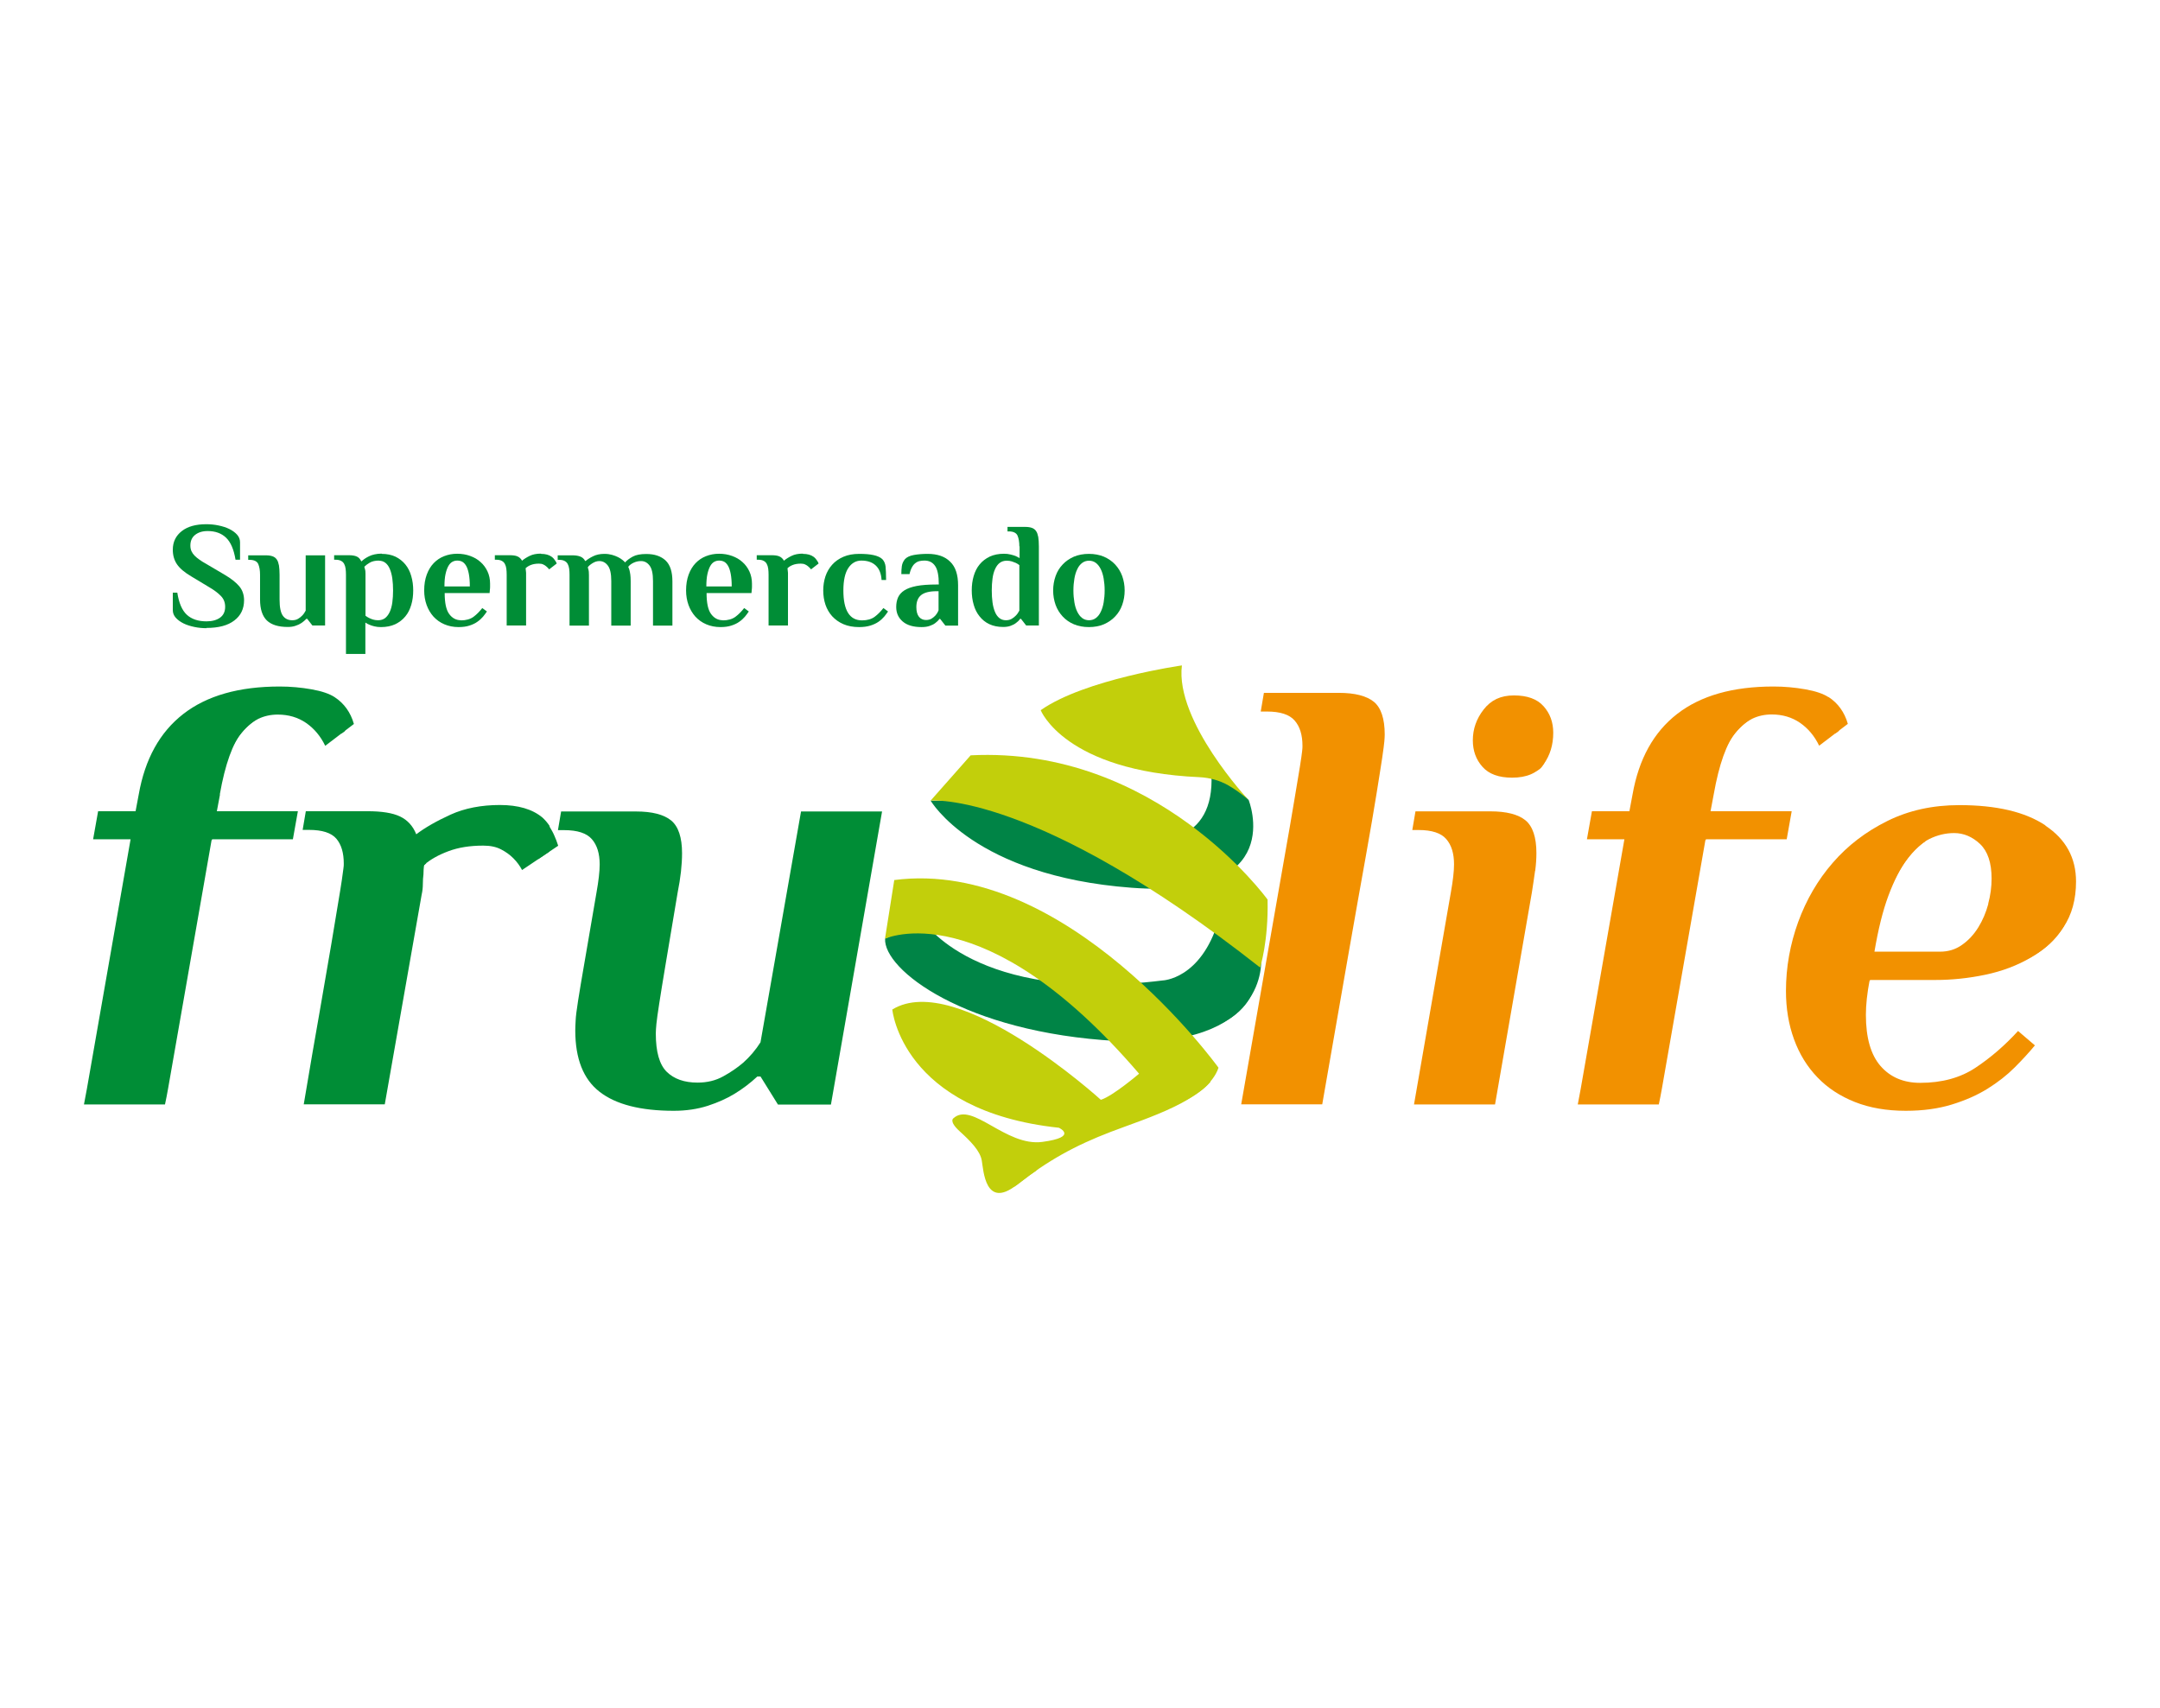 <?xml version="1.0" encoding="UTF-8"?><svg id="a" xmlns="http://www.w3.org/2000/svg" xmlns:xlink="http://www.w3.org/1999/xlink" viewBox="0 0 177 140"><defs><style>.h,.i{fill:#008d36;}.j,.k{fill:#008446;}.l,.m{fill:#f29100;}.n,.o{fill:#c2cf0b;}.k,.i,.o,.m{stroke:#fff;stroke-linecap:round;stroke-linejoin:round;stroke-width:2.78px;}.p{filter:url(#d);}.q{filter:url(#f);}.r{filter:url(#b);}</style><filter id="b" filterUnits="userSpaceOnUse"><feOffset dx="1" dy="1"/><feGaussianBlur result="c" stdDeviation="2"/><feFlood flood-color="#1d1d1b" flood-opacity=".75"/><feComposite in2="c" operator="in"/><feComposite in="SourceGraphic"/></filter><filter id="d" filterUnits="userSpaceOnUse"><feOffset dx=".72" dy=".72"/><feGaussianBlur result="e" stdDeviation=".36"/><feFlood flood-color="#1d1d1b" flood-opacity=".75"/><feComposite in2="e" operator="in"/><feComposite in="SourceGraphic"/></filter><filter id="f" filterUnits="userSpaceOnUse"><feOffset dx=".72" dy=".72"/><feGaussianBlur result="g" stdDeviation=".36"/><feFlood flood-color="#1d1d1b" flood-opacity=".75"/><feComposite in2="g" operator="in"/><feComposite in="SourceGraphic"/></filter></defs><g><path class="h" d="M16.93,51.48c-.33,0-.67-.03-1-.1-.33-.07-.63-.16-.89-.29-.26-.13-.47-.28-.64-.47-.16-.18-.24-.39-.24-.62v-1.43h.37c.13,.85,.39,1.45,.78,1.81,.39,.36,.93,.54,1.61,.54,.46,0,.83-.1,1.11-.3,.28-.2,.42-.5,.42-.89,0-.35-.11-.64-.34-.88s-.53-.47-.92-.7l-1.51-.91c-.56-.33-.95-.66-1.18-1s-.34-.74-.34-1.19c0-.64,.25-1.15,.74-1.53,.49-.38,1.16-.56,2-.56,.33,0,.67,.03,1,.1,.33,.07,.63,.16,.89,.29,.26,.13,.47,.28,.64,.47,.16,.18,.24,.39,.24,.62v1.43h-.37c-.14-.85-.4-1.45-.78-1.81-.38-.36-.88-.54-1.5-.54-.44,0-.78,.11-1.04,.32-.26,.21-.38,.5-.38,.87,0,.17,.03,.32,.09,.46,.06,.13,.15,.26,.26,.37,.11,.11,.24,.22,.4,.33,.15,.11,.33,.22,.53,.33l1.51,.89c.56,.33,.96,.65,1.22,.96,.26,.31,.39,.7,.39,1.14,0,.7-.27,1.26-.8,1.66-.53,.41-1.29,.61-2.28,.61Z"/><path class="h" d="M21.31,47.11c0-.37-.05-.66-.15-.89-.1-.22-.34-.34-.7-.34h-.12v-.37h1.47c.21,0,.39,.03,.53,.08,.14,.05,.26,.14,.34,.26,.09,.12,.14,.29,.18,.49,.03,.2,.05,.46,.05,.76v2.04c0,.63,.09,1.07,.27,1.32,.18,.25,.44,.37,.77,.37,.19,0,.35-.04,.48-.12,.13-.08,.25-.17,.34-.27,.11-.11,.2-.25,.28-.4v-4.53h1.59v5.75h-1.04l-.43-.55h-.06c-.12,.13-.26,.24-.4,.34-.13,.09-.29,.17-.48,.23-.19,.07-.4,.1-.65,.1-.77,0-1.34-.18-1.71-.53-.37-.36-.56-.93-.56-1.72v-2.03Z"/><path class="h" d="M31.29,45.39c.42,0,.8,.08,1.12,.23,.32,.16,.59,.37,.81,.64,.22,.27,.38,.59,.48,.95,.11,.37,.16,.76,.16,1.18s-.05,.81-.16,1.18c-.11,.37-.27,.69-.49,.95-.22,.27-.5,.48-.83,.64-.33,.15-.72,.23-1.16,.23-.2,0-.38-.02-.54-.06-.16-.04-.29-.08-.4-.13-.13-.05-.24-.11-.34-.18v2.57h-1.59v-6.49c0-.18-.01-.34-.03-.5-.02-.15-.06-.28-.12-.39-.06-.11-.14-.19-.26-.25-.11-.06-.26-.09-.44-.09h-.12v-.37h1.21c.28,0,.5,.04,.65,.11,.16,.07,.28,.21,.37,.4,.07-.07,.16-.13,.26-.21,.1-.07,.22-.14,.36-.21,.13-.07,.29-.12,.47-.16,.18-.04,.37-.06,.58-.06Zm-.24,.55c-.31,0-.56,.06-.75,.17-.19,.11-.33,.22-.44,.33,0,.06,.02,.11,.04,.17,.02,.06,.03,.12,.04,.18,0,.07,.01,.14,.01,.23v3.44c.09,.07,.19,.13,.29,.18,.09,.05,.2,.09,.32,.13,.13,.04,.27,.06,.42,.06,.23,0,.42-.06,.58-.18,.15-.12,.28-.29,.38-.51,.1-.22,.17-.48,.21-.78,.04-.3,.06-.62,.06-.97s-.02-.68-.06-.97c-.04-.3-.11-.56-.2-.78s-.21-.39-.36-.51c-.15-.12-.33-.18-.54-.18Z"/><path class="h" d="M37.77,50.84c.42,0,.77-.1,1.03-.29,.27-.2,.5-.44,.72-.72l.38,.28c-.09,.14-.2,.28-.32,.43-.13,.15-.28,.29-.47,.42-.18,.13-.4,.23-.65,.31-.25,.08-.54,.12-.88,.12-.43,0-.82-.08-1.17-.23-.35-.15-.64-.36-.89-.63-.24-.27-.43-.59-.56-.95-.13-.36-.2-.76-.2-1.19,0-.49,.07-.92,.21-1.3,.14-.38,.33-.69,.57-.94,.24-.25,.52-.44,.85-.57,.33-.13,.68-.2,1.07-.2s.74,.06,1.07,.18c.33,.12,.61,.28,.85,.5,.24,.21,.43,.47,.57,.77,.14,.3,.21,.64,.21,1,0,.09,0,.18,0,.28,0,.09-.01,.18-.02,.25,0,.09-.02,.17-.02,.24h-3.68c0,.81,.12,1.38,.37,1.72,.25,.34,.57,.51,.97,.51Zm.73-2.78c0-.41-.03-.75-.08-1.02-.05-.27-.12-.49-.21-.65-.09-.16-.2-.28-.32-.35-.13-.07-.27-.1-.42-.1-.14,0-.27,.03-.4,.1-.13,.07-.24,.19-.33,.35-.09,.16-.17,.38-.23,.65-.06,.27-.09,.61-.09,1.02h2.08Z"/><path class="h" d="M44.34,45.39c.36,0,.65,.08,.87,.24,.07,.05,.13,.11,.18,.17,.05,.07,.09,.13,.13,.18,.04,.06,.07,.12,.1,.2l-.62,.48c-.06-.08-.13-.16-.22-.23-.07-.07-.16-.12-.26-.17-.1-.05-.22-.07-.36-.07-.26,0-.48,.04-.66,.11-.18,.07-.32,.16-.43,.27,0,.06,.02,.12,.02,.18,0,.06,.01,.12,.02,.19,0,.07,0,.14,0,.21v4.11h-1.59v-4.16c0-.18-.01-.34-.03-.5-.02-.15-.06-.28-.12-.39-.06-.11-.14-.19-.26-.25-.11-.06-.26-.09-.44-.09h-.12v-.37h1.21c.28,0,.5,.03,.65,.1,.16,.07,.28,.19,.37,.35,.15-.13,.35-.26,.61-.39,.26-.13,.57-.19,.94-.19Z"/><path class="h" d="M47.98,45.98c.15-.13,.35-.26,.61-.39,.26-.13,.57-.2,.94-.2,.23,0,.44,.03,.62,.08,.19,.05,.35,.12,.5,.19,.14,.07,.26,.15,.36,.23,.09,.08,.17,.14,.21,.2,.16-.18,.38-.34,.64-.48,.26-.14,.63-.21,1.1-.21,.68,0,1.2,.18,1.58,.53,.38,.36,.56,.93,.56,1.72v3.62h-1.59v-3.65c0-.6-.09-1.02-.28-1.27-.19-.25-.42-.37-.7-.37-.23,0-.43,.05-.62,.14s-.33,.2-.43,.33c.03,.07,.07,.16,.1,.27,.02,.09,.05,.21,.07,.36,.02,.15,.03,.33,.03,.55v3.64h-1.59v-3.65c0-.6-.09-1.02-.28-1.27-.19-.25-.42-.37-.7-.37-.19,0-.37,.06-.55,.17-.18,.11-.31,.22-.39,.33,0,.05,.02,.11,.04,.17,.02,.06,.03,.13,.04,.21,0,.08,.01,.17,.01,.27v4.14h-1.59v-4.16c0-.18-.01-.34-.03-.5-.02-.15-.06-.28-.12-.39-.06-.11-.14-.19-.26-.25-.11-.06-.26-.09-.44-.09h-.12v-.37h1.21c.24,0,.46,.03,.64,.1,.18,.07,.31,.19,.4,.36h.05Z"/><path class="h" d="M59.23,50.84c.42,0,.77-.1,1.03-.29,.27-.2,.5-.44,.72-.72l.38,.28c-.09,.14-.2,.28-.32,.43-.13,.15-.28,.29-.47,.42-.18,.13-.4,.23-.65,.31-.25,.08-.54,.12-.88,.12-.43,0-.82-.08-1.17-.23-.35-.15-.64-.36-.89-.63-.24-.27-.43-.59-.56-.95-.13-.36-.2-.76-.2-1.19,0-.49,.07-.92,.21-1.3,.14-.38,.33-.69,.57-.94,.24-.25,.52-.44,.85-.57,.33-.13,.68-.2,1.07-.2s.74,.06,1.07,.18c.33,.12,.61,.28,.85,.5,.24,.21,.43,.47,.57,.77,.14,.3,.21,.64,.21,1,0,.09,0,.18,0,.28,0,.09-.01,.18-.02,.25,0,.09-.02,.17-.02,.24h-3.68c0,.81,.12,1.38,.37,1.72,.25,.34,.57,.51,.97,.51Zm.73-2.78c0-.41-.03-.75-.08-1.02-.05-.27-.12-.49-.21-.65-.09-.16-.2-.28-.32-.35-.13-.07-.27-.1-.42-.1-.14,0-.27,.03-.4,.1-.13,.07-.24,.19-.33,.35-.09,.16-.17,.38-.23,.65-.06,.27-.09,.61-.09,1.02h2.08Z"/><path class="h" d="M65.8,45.39c.36,0,.65,.08,.87,.24,.07,.05,.13,.11,.18,.17,.05,.07,.09,.13,.13,.18,.04,.06,.07,.12,.1,.2l-.62,.48c-.06-.08-.13-.16-.22-.23-.07-.07-.16-.12-.26-.17-.1-.05-.22-.07-.36-.07-.26,0-.48,.04-.66,.11-.18,.07-.32,.16-.43,.27,0,.06,.02,.12,.02,.18,0,.06,.01,.12,.02,.19,0,.07,0,.14,0,.21v4.11h-1.59v-4.16c0-.18-.01-.34-.03-.5-.02-.15-.06-.28-.12-.39-.06-.11-.14-.19-.26-.25-.11-.06-.26-.09-.44-.09h-.12v-.37h1.21c.28,0,.5,.03,.65,.1,.16,.07,.28,.19,.37,.35,.15-.13,.35-.26,.61-.39,.26-.13,.57-.19,.94-.19Z"/><path class="h" d="M70.58,45.94c-.43,0-.79,.2-1.06,.6-.27,.4-.41,1.02-.41,1.85,0,1.63,.51,2.45,1.53,2.45,.42,0,.77-.1,1.03-.29,.27-.2,.5-.44,.72-.72l.38,.28c-.09,.14-.2,.28-.32,.43-.13,.15-.28,.29-.47,.42-.19,.13-.41,.23-.67,.31-.26,.08-.56,.12-.91,.12-.49,0-.92-.08-1.29-.24s-.67-.38-.92-.65c-.24-.27-.43-.59-.55-.95-.12-.36-.18-.75-.18-1.16s.06-.79,.18-1.16c.12-.36,.31-.68,.55-.95,.24-.27,.55-.49,.92-.65s.8-.24,1.29-.24,.86,.03,1.18,.1c.32,.07,.56,.18,.72,.33,.15,.16,.24,.36,.27,.62,.02,.26,.04,.62,.04,1.09h-.37c-.03-.52-.19-.92-.48-1.19s-.68-.4-1.17-.4Z"/><path class="h" d="M76.01,45.39c.8,0,1.42,.21,1.85,.64,.44,.42,.65,1.07,.65,1.93v3.31h-1.04l-.43-.55h-.06c-.09,.13-.2,.24-.34,.34-.11,.09-.27,.17-.45,.23-.19,.07-.41,.1-.67,.1-.68,0-1.19-.15-1.55-.46-.36-.31-.53-.7-.53-1.19,0-.29,.05-.55,.15-.78,.1-.22,.27-.42,.52-.58,.25-.16,.59-.28,1.01-.36,.42-.08,.97-.12,1.63-.12h.18c0-.73-.1-1.24-.31-1.53-.2-.29-.49-.43-.86-.43-.14,0-.27,.01-.4,.04-.13,.03-.24,.08-.35,.17-.11,.08-.2,.19-.28,.34-.08,.14-.15,.33-.2,.56h-.67c0-.21,.01-.43,.04-.65,.03-.22,.12-.41,.26-.58,.15-.16,.39-.28,.73-.34,.34-.06,.71-.09,1.11-.09Zm.92,3.06h-.18c-.59,0-1.01,.11-1.27,.32-.26,.21-.39,.54-.39,.98,0,.35,.07,.61,.21,.79,.14,.18,.34,.27,.58,.27,.19,0,.34-.04,.47-.12,.13-.08,.23-.17,.32-.27,.1-.12,.18-.25,.24-.41v-1.55Z"/><path class="h" d="M83.53,44.78c0-.37-.05-.66-.15-.89-.1-.22-.34-.34-.7-.34h-.12v-.37h1.47c.21,0,.39,.03,.53,.08,.14,.05,.26,.14,.34,.26,.09,.12,.14,.29,.18,.49,.03,.2,.05,.46,.05,.76v6.49h-1.04l-.43-.55h-.06c-.09,.13-.2,.24-.34,.34-.11,.09-.26,.17-.43,.23-.18,.07-.39,.1-.63,.1-.43,0-.81-.08-1.13-.23-.32-.15-.59-.37-.8-.64-.22-.27-.38-.59-.48-.95-.11-.37-.16-.76-.16-1.18s.05-.81,.16-1.18c.11-.37,.27-.69,.49-.95,.22-.27,.5-.48,.83-.64,.33-.15,.72-.23,1.16-.23,.2,0,.37,.02,.53,.06,.16,.04,.3,.08,.41,.12,.13,.06,.24,.12,.34,.18v-.98Zm0,1.53c-.09-.07-.19-.13-.29-.18-.09-.04-.2-.08-.32-.12-.13-.04-.27-.06-.42-.06-.23,0-.42,.06-.58,.18s-.28,.29-.38,.51c-.1,.22-.17,.48-.21,.78-.04,.3-.06,.62-.06,.97s.02,.68,.06,.97c.04,.3,.11,.56,.2,.78,.09,.22,.21,.39,.36,.51s.33,.18,.54,.18c.19,0,.35-.04,.48-.12,.13-.08,.25-.17,.34-.27,.11-.11,.2-.25,.28-.4v-3.73Z"/><path class="h" d="M86.3,48.39c0-.42,.07-.81,.2-1.18,.13-.37,.33-.69,.58-.95,.25-.27,.56-.48,.92-.64,.36-.15,.77-.23,1.23-.23s.87,.08,1.23,.23c.36,.16,.67,.37,.92,.64,.25,.27,.45,.59,.58,.95,.13,.37,.2,.76,.2,1.18s-.07,.81-.2,1.18c-.13,.37-.33,.69-.58,.95-.25,.27-.56,.48-.92,.64-.36,.15-.77,.23-1.23,.23s-.87-.08-1.23-.23c-.36-.15-.67-.37-.92-.64-.25-.27-.45-.59-.58-.95-.13-.37-.2-.76-.2-1.18Zm4.22,0c0-.35-.03-.68-.08-.97-.05-.3-.13-.56-.24-.78-.11-.22-.24-.39-.4-.51s-.35-.18-.56-.18-.4,.06-.56,.18c-.16,.12-.3,.29-.4,.51-.11,.22-.19,.48-.24,.78-.05,.3-.08,.62-.08,.97s.03,.68,.08,.97c.05,.3,.13,.56,.24,.78,.11,.22,.24,.39,.4,.51,.16,.12,.35,.18,.56,.18s.4-.06,.56-.18,.3-.29,.4-.51c.11-.22,.19-.48,.24-.78,.05-.3,.08-.62,.08-.97Z"/></g><g class="r"><g><path class="i" d="M18.01,65.11c.44-2.49,1.06-4.2,1.84-5.14,.78-.94,1.75-1.41,2.91-1.41,.89,0,1.66,.23,2.33,.69,.66,.46,1.18,1.08,1.56,1.87l2.35-1.79c-.27-.95-.8-1.69-1.58-2.2-.41-.27-1.04-.49-1.89-.64-.85-.15-1.72-.23-2.61-.23-3.34,0-5.97,.75-7.9,2.25-1.93,1.5-3.14,3.7-3.65,6.59l-.26,1.38h-3.07l-.41,2.3h3.07l-3.58,20.45c-.08,.44-.16,.87-.24,1.28h6.64c.09-.41,.17-.84,.25-1.28l3.58-20.45h6.65l.41-2.3h-6.64l.26-1.38Z"/><path class="i" d="M45.05,67.71c-.17-.27-.38-.51-.61-.72-.82-.68-1.98-1.02-3.48-1.02s-2.88,.26-4.04,.79c-1.16,.53-2.1,1.07-2.81,1.61-.27-.68-.72-1.17-1.33-1.46-.61-.29-1.5-.43-2.66-.43h-5.06l-.26,1.53h.51c1.09,0,1.84,.24,2.25,.72,.41,.48,.61,1.16,.61,2.04,0,.1,0,.24-.03,.41-.02,.17-.06,.49-.13,.95-.07,.46-.17,1.1-.31,1.92-.14,.82-.32,1.94-.56,3.37-.24,1.43-.55,3.21-.92,5.34-.38,2.13-.82,4.71-1.33,7.74h6.64l3.02-17.17c.07-.31,.1-.6,.1-.89s.02-.55,.05-.79c0-.27,.02-.53,.05-.77,.51-.44,1.18-.82,1.99-1.12,.82-.31,1.77-.46,2.86-.46,.58,0,1.06,.1,1.46,.31,.39,.2,.72,.44,1,.72,.31,.31,.54,.63,.72,.97l2.96-1.99c-.1-.31-.2-.58-.31-.82-.1-.24-.24-.49-.41-.77Z"/><path class="i" d="M62.33,85.4c-.41,.65-.89,1.21-1.43,1.69-.48,.41-1.02,.78-1.64,1.12-.61,.34-1.31,.51-2.1,.51-1.09,0-1.93-.3-2.53-.89-.6-.6-.89-1.64-.89-3.14,0-.2,.02-.47,.05-.79,.03-.32,.11-.88,.23-1.66,.12-.78,.3-1.89,.54-3.32,.24-1.43,.56-3.36,.97-5.78,.24-1.19,.36-2.27,.36-3.22,0-1.29-.3-2.19-.89-2.68-.6-.49-1.56-.74-2.89-.74h-6.13l-.26,1.53h.51c1.09,0,1.85,.25,2.27,.74,.43,.49,.64,1.18,.64,2.07,0,.58-.09,1.35-.26,2.3-.41,2.39-.73,4.27-.97,5.65-.24,1.38-.42,2.45-.54,3.22-.12,.77-.19,1.31-.2,1.64-.02,.32-.03,.59-.03,.79,0,2.32,.66,4,1.99,5.03,1.33,1.04,3.36,1.56,6.08,1.56,1.02,0,1.95-.14,2.79-.41,.83-.27,1.56-.6,2.17-.97,.68-.41,1.31-.89,1.89-1.43h.26l1.43,2.3h4.34l4.19-24.02h-6.64l-3.32,18.91Z"/><path class="m" d="M112.59,57.52c-.6-.49-1.56-.74-2.89-.74h-6.13l-.26,1.53h.51c1.09,0,1.85,.25,2.27,.74,.43,.49,.64,1.18,.64,2.07,0,.1,0,.26-.03,.46-.02,.2-.08,.62-.18,1.25-.1,.63-.26,1.55-.46,2.76-.2,1.21-.49,2.89-.87,5.03-.38,2.15-.84,4.83-1.41,8.05s-1.25,7.16-2.07,11.83h6.64c.82-4.74,1.52-8.75,2.1-12.04,.58-3.29,1.06-6.03,1.46-8.23,.39-2.2,.69-3.93,.89-5.19,.2-1.26,.36-2.23,.46-2.91,.1-.68,.16-1.14,.18-1.38,.02-.24,.03-.43,.03-.56,0-1.29-.3-2.19-.89-2.68Z"/><path class="m" d="M125.8,71.37c.07-.53,.1-1.01,.1-1.46,0-1.29-.3-2.19-.89-2.68-.6-.49-1.56-.74-2.89-.74h-6.13l-.26,1.53h.51c1.09,0,1.85,.25,2.27,.74,.43,.49,.64,1.18,.64,2.07,0,.58-.09,1.35-.26,2.3l-3.02,17.38h6.64l3.02-17.38c.1-.65,.19-1.23,.26-1.76Z"/><path class="m" d="M123.91,63.73c1.19,0,2.05-.37,2.58-1.1,.53-.73,.79-1.59,.79-2.58,0-.85-.26-1.58-.79-2.17-.53-.6-1.34-.89-2.43-.89s-1.88,.38-2.48,1.15c-.6,.77-.89,1.61-.89,2.53,0,.85,.26,1.58,.79,2.17,.53,.6,1.34,.89,2.43,.89Z"/><path class="m" d="M167.61,67.64c-1.67-1.11-4.02-1.66-7.05-1.66-2.18,0-4.15,.43-5.9,1.3-1.76,.87-3.25,2.01-4.47,3.42-1.23,1.41-2.17,3.03-2.84,4.86-.66,1.82-1,3.71-1,5.65,0,1.43,.22,2.75,.66,3.96,.44,1.21,1.08,2.25,1.92,3.12,.83,.87,1.86,1.54,3.07,2.02,1.21,.48,2.6,.72,4.17,.72,1.4,0,2.65-.17,3.76-.51,1.11-.34,2.09-.77,2.94-1.3,.85-.53,1.59-1.11,2.22-1.74,.63-.63,1.18-1.23,1.66-1.81l-1.38-1.18c-1.09,1.19-2.26,2.2-3.5,3.02-1.24,.82-2.75,1.23-4.52,1.23-1.36,0-2.45-.46-3.25-1.38-.8-.92-1.2-2.32-1.2-4.19,0-.82,.1-1.77,.31-2.86h5.37c1.36,0,2.73-.14,4.11-.43,1.38-.29,2.62-.76,3.73-1.41,1.11-.65,2-1.48,2.68-2.5,.68-1.02,1.02-2.27,1.02-3.73,0-1.94-.84-3.47-2.5-4.57Zm-4.68,6.44c-.19,.7-.46,1.34-.82,1.92-.36,.58-.8,1.06-1.33,1.43-.53,.38-1.13,.56-1.81,.56h-5.37c.31-1.84,.69-3.37,1.15-4.6,.46-1.23,.97-2.22,1.53-2.99,.56-.77,1.17-1.31,1.81-1.64,.65-.32,1.33-.49,2.04-.49,.78,0,1.49,.3,2.12,.89,.63,.6,.95,1.54,.95,2.84,0,.68-.09,1.37-.28,2.07Z"/><path class="m" d="M149.83,57.13c-.41-.27-1.04-.49-1.89-.64-.85-.15-1.72-.23-2.61-.23-3.34,0-5.97,.75-7.9,2.25-1.93,1.5-3.14,3.7-3.65,6.59l-.26,1.38h-3.07l-.41,2.3h3.07l-3.58,20.45c-.08,.44-.16,.87-.24,1.28h6.64c.09-.41,.17-.84,.25-1.28l3.58-20.45h6.65l.41-2.3h-6.65l.26-1.38c.44-2.49,1.06-4.2,1.84-5.14,.78-.94,1.75-1.41,2.91-1.41,.89,0,1.66,.23,2.33,.69,.66,.46,1.18,1.08,1.56,1.87l2.35-1.79c-.27-.95-.8-1.69-1.58-2.2Z"/></g><g class="p"><path class="k" d="M98.55,62.75l1.48,.7s1.1,.87,1.57,1.39c0,0,3.29,8.16-9.61,7.19s-16.45-7.14-16.45-7.14l5.12,.03s18.41,8.94,17.89-2.17Z"/><path class="k" d="M99.11,74.75l3.51,3.13s.69,7.4-11.82,6.71c-12.51-.69-19.15-5.87-18.99-8.39l3.13-1.45s4.27,6.79,19.6,4.88c0,0,3.13-.08,4.58-4.88Z"/><path class="o" d="M72.56,71.4l-.76,4.81s8.09-3.81,20.82,11.06c0,0-2.14,1.83-3.13,2.14,0,0-11.75-10.68-17.09-7.4,0,0,.76,8.31,13.65,9.69,0,0,1.64,.76-1.36,1.16s-5.76-3.35-7.29-1.93c0,0-.38,.24,.51,1.05s1.68,1.6,1.82,2.4,.28,4.03,2.86,2.01,4.78-3.23,7.73-4.36,7.92-2.58,8.81-5.25c0,0-12.4-17.22-26.57-15.38Z"/><path class="o" d="M78.82,61.18l-3.28,3.71s8.55-.84,27,13.68c0,0,.69-2.14,.61-5.57,0,0-9.08-12.59-24.33-11.82Z"/><path class="o" d="M96.14,53.81s-7.97,1.13-11.58,3.67c0,0,1.95,4.99,13,5.49,.83,.04,1.65,.26,2.37,.67,.49,.28,1.06,.67,1.66,1.2,0,0-6.03-6.45-5.46-11.03Z"/></g></g><g><g><path class="h" d="M18.01,65.11c.44-2.49,1.06-4.2,1.84-5.14,.78-.94,1.75-1.41,2.91-1.41,.89,0,1.66,.23,2.33,.69,.66,.46,1.18,1.08,1.56,1.87l2.35-1.79c-.27-.95-.8-1.69-1.58-2.2-.41-.27-1.04-.49-1.89-.64-.85-.15-1.72-.23-2.61-.23-3.34,0-5.97,.75-7.9,2.25-1.93,1.5-3.14,3.7-3.65,6.59l-.26,1.38h-3.07l-.41,2.3h3.07l-3.58,20.45c-.08,.44-.16,.87-.24,1.28h6.64c.09-.41,.17-.84,.25-1.28l3.58-20.45h6.65l.41-2.3h-6.64l.26-1.38Z"/><path class="h" d="M45.05,67.71c-.17-.27-.38-.51-.61-.72-.82-.68-1.98-1.02-3.48-1.02s-2.88,.26-4.04,.79c-1.16,.53-2.1,1.07-2.81,1.61-.27-.68-.72-1.17-1.33-1.46-.61-.29-1.5-.43-2.66-.43h-5.06l-.26,1.53h.51c1.09,0,1.84,.24,2.25,.72,.41,.48,.61,1.16,.61,2.04,0,.1,0,.24-.03,.41-.02,.17-.06,.49-.13,.95-.07,.46-.17,1.1-.31,1.92-.14,.82-.32,1.94-.56,3.37-.24,1.43-.55,3.21-.92,5.34-.38,2.13-.82,4.71-1.33,7.74h6.64l3.02-17.17c.07-.31,.1-.6,.1-.89s.02-.55,.05-.79c0-.27,.02-.53,.05-.77,.51-.44,1.18-.82,1.99-1.12,.82-.31,1.77-.46,2.86-.46,.58,0,1.06,.1,1.46,.31,.39,.2,.72,.44,1,.72,.31,.31,.54,.63,.72,.97l2.96-1.99c-.1-.31-.2-.58-.31-.82-.1-.24-.24-.49-.41-.77Z"/><path class="h" d="M62.33,85.4c-.41,.65-.89,1.21-1.43,1.69-.48,.41-1.02,.78-1.64,1.12-.61,.34-1.31,.51-2.1,.51-1.09,0-1.93-.3-2.53-.89-.6-.6-.89-1.64-.89-3.14,0-.2,.02-.47,.05-.79,.03-.32,.11-.88,.23-1.66,.12-.78,.3-1.89,.54-3.32,.24-1.43,.56-3.36,.97-5.78,.24-1.19,.36-2.27,.36-3.22,0-1.29-.3-2.19-.89-2.68-.6-.49-1.56-.74-2.89-.74h-6.13l-.26,1.53h.51c1.09,0,1.85,.25,2.27,.74,.43,.49,.64,1.18,.64,2.07,0,.58-.09,1.35-.26,2.3-.41,2.39-.73,4.27-.97,5.65-.24,1.38-.42,2.45-.54,3.22-.12,.77-.19,1.31-.2,1.64-.02,.32-.03,.59-.03,.79,0,2.32,.66,4,1.99,5.03,1.33,1.04,3.36,1.56,6.08,1.56,1.02,0,1.95-.14,2.79-.41,.83-.27,1.56-.6,2.17-.97,.68-.41,1.31-.89,1.89-1.43h.26l1.43,2.3h4.34l4.19-24.02h-6.64l-3.32,18.91Z"/><path class="l" d="M112.59,57.52c-.6-.49-1.56-.74-2.89-.74h-6.13l-.26,1.53h.51c1.09,0,1.85,.25,2.27,.74,.43,.49,.64,1.18,.64,2.07,0,.1,0,.26-.03,.46-.02,.2-.08,.62-.18,1.25-.1,.63-.26,1.55-.46,2.76-.2,1.21-.49,2.89-.87,5.03-.38,2.15-.84,4.83-1.41,8.05s-1.25,7.16-2.07,11.83h6.64c.82-4.74,1.52-8.75,2.1-12.04,.58-3.29,1.06-6.03,1.46-8.23,.39-2.2,.69-3.93,.89-5.19,.2-1.26,.36-2.23,.46-2.91,.1-.68,.16-1.14,.18-1.38,.02-.24,.03-.43,.03-.56,0-1.29-.3-2.19-.89-2.68Z"/><path class="l" d="M125.8,71.37c.07-.53,.1-1.01,.1-1.46,0-1.29-.3-2.19-.89-2.68-.6-.49-1.56-.74-2.89-.74h-6.13l-.26,1.53h.51c1.09,0,1.85,.25,2.27,.74,.43,.49,.64,1.18,.64,2.07,0,.58-.09,1.35-.26,2.3l-3.02,17.38h6.64l3.02-17.38c.1-.65,.19-1.23,.26-1.76Z"/><path class="l" d="M123.91,63.73c1.19,0,2.05-.37,2.58-1.1,.53-.73,.79-1.59,.79-2.58,0-.85-.26-1.58-.79-2.17-.53-.6-1.34-.89-2.43-.89s-1.88,.38-2.48,1.15c-.6,.77-.89,1.61-.89,2.53,0,.85,.26,1.58,.79,2.17,.53,.6,1.34,.89,2.43,.89Z"/><path class="l" d="M167.61,67.64c-1.67-1.11-4.02-1.66-7.05-1.66-2.18,0-4.15,.43-5.9,1.3-1.76,.87-3.25,2.01-4.47,3.42-1.23,1.41-2.17,3.03-2.84,4.86-.66,1.82-1,3.71-1,5.65,0,1.43,.22,2.75,.66,3.96,.44,1.21,1.08,2.25,1.92,3.12,.83,.87,1.86,1.54,3.07,2.02,1.21,.48,2.6,.72,4.17,.72,1.4,0,2.65-.17,3.76-.51,1.11-.34,2.09-.77,2.94-1.3,.85-.53,1.59-1.11,2.22-1.74,.63-.63,1.18-1.23,1.66-1.81l-1.38-1.18c-1.09,1.19-2.26,2.2-3.5,3.02-1.24,.82-2.75,1.23-4.52,1.23-1.36,0-2.45-.46-3.25-1.38-.8-.92-1.2-2.32-1.2-4.19,0-.82,.1-1.77,.31-2.86h5.37c1.36,0,2.73-.14,4.11-.43,1.38-.29,2.62-.76,3.73-1.41,1.11-.65,2-1.48,2.68-2.5,.68-1.02,1.02-2.27,1.02-3.73,0-1.94-.84-3.47-2.5-4.57Zm-4.68,6.44c-.19,.7-.46,1.34-.82,1.92-.36,.58-.8,1.06-1.33,1.43-.53,.38-1.13,.56-1.81,.56h-5.37c.31-1.84,.69-3.37,1.15-4.6,.46-1.23,.97-2.22,1.53-2.99,.56-.77,1.17-1.31,1.81-1.64,.65-.32,1.33-.49,2.04-.49,.78,0,1.49,.3,2.12,.89,.63,.6,.95,1.54,.95,2.84,0,.68-.09,1.37-.28,2.07Z"/><path class="l" d="M149.83,57.13c-.41-.27-1.04-.49-1.89-.64-.85-.15-1.72-.23-2.61-.23-3.34,0-5.97,.75-7.9,2.25-1.93,1.5-3.14,3.7-3.65,6.59l-.26,1.38h-3.07l-.41,2.3h3.07l-3.58,20.45c-.08,.44-.16,.87-.24,1.28h6.64c.09-.41,.17-.84,.25-1.28l3.58-20.45h6.65l.41-2.3h-6.65l.26-1.38c.44-2.49,1.06-4.2,1.84-5.14,.78-.94,1.75-1.41,2.91-1.41,.89,0,1.66,.23,2.33,.69,.66,.46,1.18,1.08,1.56,1.87l2.35-1.79c-.27-.95-.8-1.69-1.58-2.2Z"/></g><g class="q"><path class="j" d="M98.55,62.75l1.48,.7s1.1,.87,1.57,1.39c0,0,3.29,8.16-9.61,7.19s-16.45-7.14-16.45-7.14l5.12,.03s18.41,8.94,17.89-2.17Z"/><path class="j" d="M99.11,74.75l3.51,3.13s.69,7.4-11.82,6.71c-12.51-.69-19.15-5.87-18.99-8.39l3.13-1.45s4.27,6.79,19.6,4.88c0,0,3.13-.08,4.58-4.88Z"/><path class="n" d="M72.56,71.4l-.76,4.81s8.09-3.81,20.82,11.06c0,0-2.14,1.83-3.13,2.14,0,0-11.75-10.68-17.09-7.4,0,0,.76,8.31,13.65,9.69,0,0,1.64,.76-1.36,1.16s-5.76-3.35-7.29-1.93c0,0-.38,.24,.51,1.05s1.68,1.6,1.82,2.4,.28,4.03,2.86,2.01,4.78-3.23,7.73-4.36,7.92-2.58,8.81-5.25c0,0-12.4-17.22-26.57-15.38Z"/><path class="n" d="M78.82,61.18l-3.28,3.71s8.55-.84,27,13.68c0,0,.69-2.14,.61-5.57,0,0-9.08-12.59-24.33-11.82Z"/><path class="n" d="M96.14,53.81s-7.97,1.13-11.58,3.67c0,0,1.95,4.99,13,5.49,.83,.04,1.65,.26,2.37,.67,.49,.28,1.06,.67,1.66,1.2,0,0-6.03-6.45-5.46-11.03Z"/></g></g></svg>